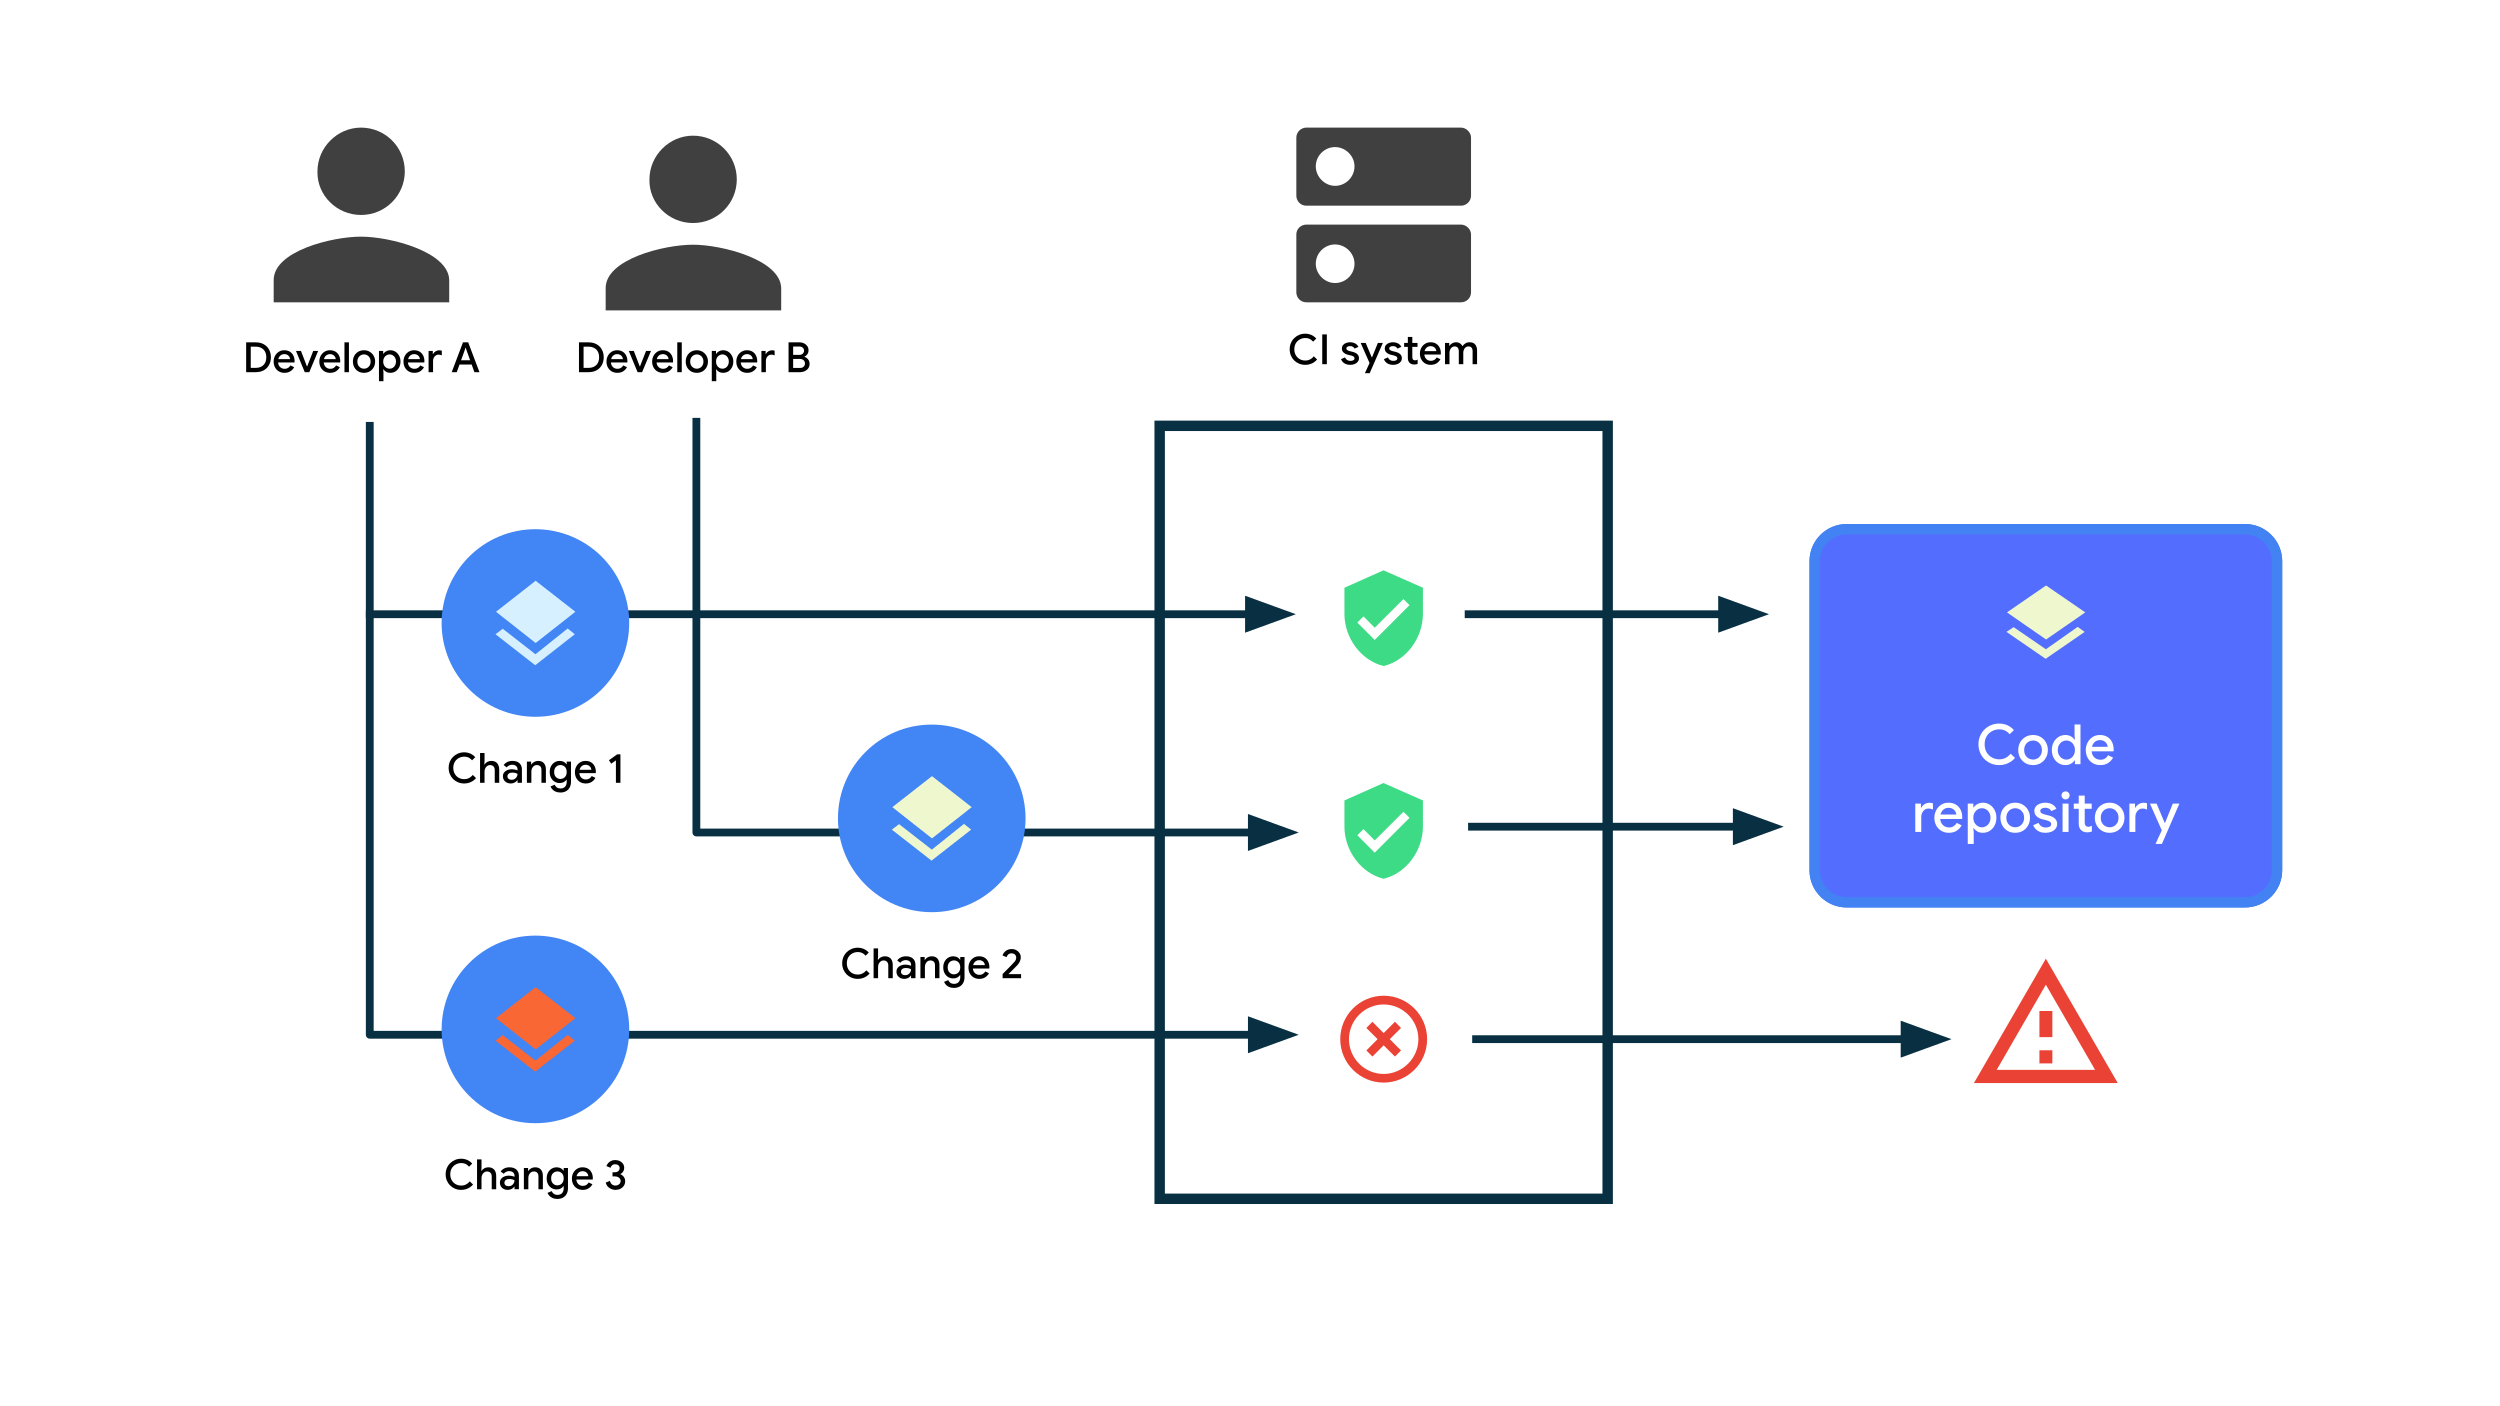 <svg xmlns:xlink="http://www.w3.org/1999/xlink" xmlns="http://www.w3.org/2000/svg" viewBox="0.0 0.0 960.0 540.0" fill="none" stroke="none" stroke-linecap="square" stroke-miterlimit="10"><clipPath id="g277a5fb5749_2_0.0"><path d="m0 0l960.0 0l0 540.0l-960.0 0l0 -540.0z" clip-rule="nonzero"></path></clipPath><g clip-path="url(#g277a5fb5749_2_0.0)"><path fill="#ffffff" d="m0 0l960.0 0l0 540.0l-960.0 0z" fill-rule="evenodd"></path><path fill="#000000" fill-opacity="0.0" d="m445.316 163.52l172.031 0l0 296.819l-172.031 0z" fill-rule="evenodd"></path><path stroke="#083042" stroke-width="4.0" stroke-miterlimit="400.0" stroke-linecap="butt" d="m445.316 163.52l172.031 0l0 296.819l-172.031 0z" fill-rule="evenodd"></path><path fill="#404040" d="m561.034 86.247l-59.402 0c-1.991 0 -3.842 1.568 -3.842 3.776l0 22.22c0 2.065 1.636 3.845 3.842 3.845l59.402 0c1.991 0 3.842 -1.565 3.842 -3.845l0 -22.22c0 -1.994 -1.852 -3.776 -3.842 -3.776zm-48.377 22.434c-3.982 0 -7.398 -3.417 -7.398 -7.405c0 -4.059 3.345 -7.407 7.398 -7.407c3.985 0 7.47 3.348 7.47 7.407c0 3.988 -3.271 7.405 -7.47 7.405zm48.377 -59.679l-59.402 0c-1.991 0 -3.842 1.636 -3.842 3.845l0 22.291c0 2.065 1.636 3.848 3.842 3.848l59.402 0c1.991 0 3.842 -1.64 3.842 -3.848l0 -22.291c0 -1.994 -1.852 -3.845 -3.842 -3.845zm-48.377 22.362c-3.982 0 -7.398 -3.491 -7.398 -7.479c0 -4.059 3.345 -7.405 7.398 -7.405c3.985 0 7.47 3.345 7.47 7.405c0 3.988 -3.271 7.479 -7.47 7.479z" fill-rule="evenodd"></path><path fill="#404040" d="m138.634 82.546c9.436 0 16.81 -7.613 16.81 -16.731c0 -9.439 -7.611 -16.812 -16.81 -16.812c-9.118 0 -16.732 7.612 -16.732 16.812c-0.237 9.119 7.377 16.731 16.732 16.731zm0 8.327c-11.18 0 -33.541 5.55 -33.541 16.654l0 8.563l67.402 0l0 -8.563c-0.238 -10.864 -22.68 -16.654 -33.86 -16.654z" fill-rule="evenodd"></path><path fill="#404040" d="m266.117 85.643c9.436 0 16.81 -7.613 16.81 -16.731c0 -9.439 -7.611 -16.812 -16.81 -16.812c-9.118 0 -16.732 7.612 -16.732 16.812c-0.237 9.119 7.377 16.731 16.732 16.731zm0 8.327c-11.18 0 -33.541 5.55 -33.541 16.654l0 8.563l67.402 0l0 -8.563c-0.238 -10.864 -22.68 -16.654 -33.86 -16.654z" fill-rule="evenodd"></path><path fill="#000000" fill-opacity="0.0" d="m141.989 163.52l0 0l0 233.827l356.724 0" fill-rule="evenodd"></path><path stroke="#083042" stroke-width="3.0" stroke-linejoin="round" stroke-linecap="butt" d="m141.989 163.52l0 0l0 233.827l338.724 0" fill-rule="evenodd"></path><path fill="#083042" stroke="#083042" stroke-width="3.0" stroke-linecap="butt" d="m480.714 402.302l13.614 -4.955l-13.614 -4.955z" fill-rule="evenodd"></path><path fill="#000000" fill-opacity="0.0" d="m267.406 161.971l0 0l0 157.701l231.307 0" fill-rule="evenodd"></path><path stroke="#083042" stroke-width="3.0" stroke-linejoin="round" stroke-linecap="butt" d="m267.406 161.971l0 0l0 157.701l213.307 0" fill-rule="evenodd"></path><path fill="#083042" stroke="#083042" stroke-width="3.0" stroke-linecap="butt" d="m480.713 324.627l13.614 -4.955l-13.614 -4.955z" fill-rule="evenodd"></path><path fill="#000000" fill-opacity="0.0" d="m141.988 235.858l355.622 0" fill-rule="evenodd"></path><path stroke="#083042" stroke-width="3.0" stroke-linejoin="round" stroke-linecap="butt" d="m141.988 235.858l337.622 0" fill-rule="evenodd"></path><path fill="#083042" stroke="#083042" stroke-width="3.0" stroke-linecap="butt" d="m479.61 240.813l13.614 -4.955l-13.614 -4.955z" fill-rule="evenodd"></path><path fill="#ea4335" d="m535.657 392.361l-4.341 4.346l-4.31 -4.346l-2.33 2.364l4.31 4.313l-4.31 4.345l2.33 2.332l4.31 -4.313l4.341 4.313l2.33 -2.332l-4.31 -4.345l4.31 -4.313l-2.33 -2.364zm-4.341 -10c-9.162 0 -16.662 7.475 -16.662 16.677c0 9.202 7.5 16.677 16.662 16.677c9.192 0 16.693 -7.476 16.693 -16.677c0 -9.202 -7.5 -16.677 -16.693 -16.677zm0 30.031c-7.374 0 -13.311 -6.07 -13.311 -13.354c0 -7.317 6.033 -13.323 13.311 -13.323c7.308 0 13.342 6.007 13.342 13.323c0 7.284 -6.033 13.354 -13.342 13.354z" fill-rule="evenodd"></path><path fill="#3ddb85" d="m531.251 219.003l-14.991 6.686l0 10.013c0 9.31 6.424 17.978 15.055 20.058c8.662 -2.079 15.086 -10.748 15.086 -20.058l0 -10.013l-15.151 -6.686zm-3.356 26.743l-6.681 -6.686l2.365 -2.367l4.316 4.349l11.027 -11.003l2.333 2.335l-13.36 13.372z" fill-rule="evenodd"></path><path fill="#3ddb85" d="m531.251 300.683l-14.991 6.686l0 10.013c0 9.31 6.424 17.978 15.055 20.058c8.662 -2.079 15.086 -10.748 15.086 -20.058l0 -10.013l-15.151 -6.686zm-3.356 26.743l-6.681 -6.686l2.365 -2.367l4.316 4.349l11.027 -11.003l2.333 2.335l-13.36 13.372z" fill-rule="evenodd"></path><path fill="#000000" fill-opacity="0.0" d="m563.952 235.858l115.339 0" fill-rule="evenodd"></path><path stroke="#083042" stroke-width="3.0" stroke-linejoin="round" stroke-linecap="butt" d="m563.952 235.858l97.339 0" fill-rule="evenodd"></path><path fill="#083042" stroke="#083042" stroke-width="3.0" stroke-linecap="butt" d="m661.29 240.813l13.614 -4.955l-13.614 -4.955z" fill-rule="evenodd"></path><path fill="#000000" fill-opacity="0.0" d="m566.818 399.039l182.551 0" fill-rule="evenodd"></path><path stroke="#083042" stroke-width="3.0" stroke-linejoin="round" stroke-linecap="butt" d="m566.818 399.039l164.551 0" fill-rule="evenodd"></path><path fill="#083042" stroke="#083042" stroke-width="3.0" stroke-linecap="butt" d="m731.369 403.995l13.614 -4.955l-13.614 -4.955z" fill-rule="evenodd"></path><path fill="#000000" fill-opacity="0.0" d="m565.245 317.449l119.685 0" fill-rule="evenodd"></path><path stroke="#083042" stroke-width="3.0" stroke-linejoin="round" stroke-linecap="butt" d="m565.245 317.449l101.685 0" fill-rule="evenodd"></path><path fill="#083042" stroke="#083042" stroke-width="3.0" stroke-linecap="butt" d="m666.93 322.404l13.614 -4.955l-13.614 -4.955z" fill-rule="evenodd"></path><path fill="#000000" fill-opacity="0.0" d="m152.432 285.247l106.331 0l0 19.024l-106.331 0z" fill-rule="evenodd"></path><path fill="#000000" d="m178.252 300.857q-1.266 0 -2.359 -0.453q-1.078 -0.453 -1.891 -1.25q-0.812 -0.812 -1.266 -1.906q-0.453 -1.109 -0.453 -2.375q0 -1.281 0.453 -2.359q0.453 -1.094 1.266 -1.891q0.812 -0.812 1.891 -1.266q1.094 -0.469 2.359 -0.469q0.891 0 1.656 0.234q0.781 0.219 1.422 0.641q0.641 0.406 1.156 1.0l-1.219 1.203q-0.391 -0.469 -0.844 -0.781q-0.438 -0.312 -0.984 -0.469q-0.531 -0.156 -1.172 -0.156q-1.156 0 -2.125 0.547q-0.953 0.531 -1.516 1.484q-0.562 0.953 -0.562 2.281q0 1.312 0.562 2.281q0.562 0.969 1.516 1.516q0.969 0.531 2.125 0.531q0.703 0 1.281 -0.188q0.594 -0.203 1.078 -0.562q0.5 -0.375 0.922 -0.875l1.266 1.219q-0.531 0.625 -1.234 1.094q-0.703 0.469 -1.547 0.719q-0.828 0.25 -1.781 0.25zm6.088 -0.25l0 -11.453l1.719 0l0 3.141l-0.094 1.266l0.094 0q0.344 -0.578 1.031 -0.969q0.703 -0.406 1.547 -0.406q1.031 0 1.703 0.422q0.688 0.422 1.016 1.156q0.344 0.719 0.344 1.688l0 5.156l-1.719 0l0 -4.922q0 -0.656 -0.25 -1.078q-0.25 -0.422 -0.656 -0.625q-0.391 -0.203 -0.891 -0.203q-0.625 0 -1.109 0.359q-0.469 0.344 -0.75 0.922q-0.266 0.562 -0.266 1.188l0 4.359l-1.719 0zm11.795 0.25q-0.875 0 -1.562 -0.344q-0.672 -0.359 -1.062 -0.969q-0.391 -0.625 -0.391 -1.422q0 -0.875 0.453 -1.484q0.453 -0.609 1.219 -0.922q0.766 -0.328 1.703 -0.328q0.516 0 0.953 0.078q0.438 0.062 0.766 0.172q0.328 0.094 0.516 0.203l0 -0.438q0 -0.797 -0.578 -1.266q-0.562 -0.484 -1.484 -0.484q-0.625 0 -1.188 0.281q-0.547 0.266 -0.891 0.75l-1.188 -0.906q0.359 -0.5 0.859 -0.844q0.5 -0.359 1.125 -0.547q0.641 -0.203 1.328 -0.203q1.781 0 2.734 0.875q0.969 0.875 0.969 2.438l0 5.109l-1.688 0l0 -1.016l-0.094 0q-0.203 0.328 -0.562 0.625q-0.359 0.281 -0.859 0.453q-0.484 0.188 -1.078 0.188zm0.312 -1.406q0.672 0 1.188 -0.312q0.516 -0.328 0.797 -0.844q0.297 -0.516 0.297 -1.125q-0.344 -0.203 -0.859 -0.344q-0.5 -0.141 -1.062 -0.141q-1.047 0 -1.5 0.422q-0.453 0.406 -0.453 1.031q0 0.578 0.438 0.953q0.438 0.359 1.156 0.359zm5.877 1.156l0 -8.156l1.625 0l0 1.109l0.094 0q0.359 -0.578 1.047 -0.969q0.703 -0.406 1.531 -0.406q1.5 0 2.25 0.891q0.75 0.891 0.75 2.375l0 5.156l-1.703 0l0 -4.922q0 -1.0 -0.5 -1.453q-0.5 -0.453 -1.297 -0.453q-0.625 0 -1.094 0.344q-0.453 0.344 -0.719 0.906q-0.266 0.547 -0.266 1.188l0 4.391l-1.719 0zm12.872 3.719q-1.078 0 -1.859 -0.344q-0.766 -0.344 -1.25 -0.891q-0.469 -0.531 -0.688 -1.094l1.609 -0.672q0.25 0.641 0.812 1.047q0.578 0.406 1.375 0.406q1.141 0 1.781 -0.672q0.641 -0.672 0.641 -1.906l0 -0.781l-0.094 0q-0.391 0.562 -1.062 0.922q-0.672 0.344 -1.547 0.344q-1.047 0 -1.922 -0.516q-0.875 -0.531 -1.391 -1.484q-0.516 -0.953 -0.516 -2.234q0 -1.297 0.516 -2.25q0.516 -0.953 1.391 -1.484q0.875 -0.531 1.922 -0.531q0.875 0 1.547 0.344q0.672 0.344 1.062 0.938l0.094 0l0 -1.016l1.641 0l0 7.719q0 1.328 -0.516 2.25q-0.516 0.938 -1.438 1.422q-0.906 0.484 -2.109 0.484zm0.016 -5.203q0.641 0 1.188 -0.312q0.562 -0.312 0.891 -0.906q0.328 -0.609 0.328 -1.453q0 -0.906 -0.328 -1.484q-0.328 -0.594 -0.891 -0.891q-0.547 -0.312 -1.188 -0.312q-0.641 0 -1.203 0.312q-0.547 0.297 -0.891 0.891q-0.328 0.594 -0.328 1.484q0 0.859 0.328 1.469q0.344 0.594 0.891 0.906q0.562 0.297 1.203 0.297zm9.711 1.734q-1.203 0 -2.156 -0.547q-0.938 -0.562 -1.469 -1.531q-0.531 -0.984 -0.531 -2.234q0 -1.172 0.5 -2.156q0.516 -1.0 1.438 -1.594q0.922 -0.609 2.125 -0.609q1.266 0 2.156 0.547q0.891 0.547 1.344 1.5q0.469 0.938 0.469 2.125q0 0.172 -0.016 0.312q0 0.141 -0.016 0.219l-7.031 0l0 -1.297l5.344 0q-0.016 -0.297 -0.156 -0.641q-0.141 -0.344 -0.422 -0.625q-0.266 -0.297 -0.688 -0.469q-0.406 -0.188 -0.969 -0.188q-0.703 0 -1.25 0.359q-0.547 0.359 -0.859 1.0q-0.297 0.641 -0.297 1.484q0 0.922 0.344 1.547q0.359 0.625 0.938 0.953q0.578 0.312 1.25 0.312q0.812 0 1.359 -0.375q0.562 -0.375 0.891 -0.938l1.422 0.688q-0.531 0.969 -1.453 1.562q-0.906 0.594 -2.266 0.594zm11.584 -0.25l0 -8.625l-1.797 1.281l-0.875 -1.328l3.172 -2.266l1.234 0l0 10.938l-1.734 0z" fill-rule="nonzero"></path><path fill="#4285f4" d="m169.583 239.231l0 0c0 -19.891 16.125 -36.016 36.016 -36.016l0 0c9.552 0 18.713 3.795 25.467 10.549c6.754 6.754 10.549 15.915 10.549 25.467l0 0c0 19.891 -16.125 36.016 -36.016 36.016l0 0c-19.891 0 -36.016 -16.125 -36.016 -36.016z" fill-rule="evenodd"></path><path fill="#d6f0ff" d="m205.616 251.234l12.361 -9.894l2.75 2.209l-15.213 11.902l-15.247 -11.902l2.784 -2.107l12.566 9.792zm0.068 -4.318l-12.429 -9.793l-2.784 -2.209l15.213 -11.902l15.247 11.902l-2.784 2.209l-12.463 9.793z" fill-rule="evenodd"></path><path fill="#000000" fill-opacity="0.0" d="m304.625 360.276l106.331 0l0 19.024l-106.331 0z" fill-rule="evenodd"></path><path fill="#000000" d="m329.373 375.886q-1.266 0 -2.359 -0.453q-1.078 -0.453 -1.891 -1.25q-0.812 -0.812 -1.266 -1.906q-0.453 -1.109 -0.453 -2.375q0 -1.281 0.453 -2.359q0.453 -1.094 1.266 -1.891q0.812 -0.812 1.891 -1.266q1.094 -0.469 2.359 -0.469q0.891 0 1.656 0.234q0.781 0.219 1.422 0.641q0.641 0.406 1.156 1.0l-1.219 1.203q-0.391 -0.469 -0.844 -0.781q-0.438 -0.312 -0.984 -0.469q-0.531 -0.156 -1.172 -0.156q-1.156 0 -2.125 0.547q-0.953 0.531 -1.516 1.484q-0.562 0.953 -0.562 2.281q0 1.312 0.562 2.281q0.562 0.969 1.516 1.516q0.969 0.531 2.125 0.531q0.703 0 1.281 -0.188q0.594 -0.203 1.078 -0.562q0.5 -0.375 0.922 -0.875l1.266 1.219q-0.531 0.625 -1.234 1.094q-0.703 0.469 -1.547 0.719q-0.828 0.25 -1.781 0.25zm6.088 -0.25l0 -11.453l1.719 0l0 3.141l-0.094 1.266l0.094 0q0.344 -0.578 1.031 -0.969q0.703 -0.406 1.547 -0.406q1.031 0 1.703 0.422q0.688 0.422 1.016 1.156q0.344 0.719 0.344 1.688l0 5.156l-1.719 0l0 -4.922q0 -0.656 -0.25 -1.078q-0.25 -0.422 -0.656 -0.625q-0.391 -0.203 -0.891 -0.203q-0.625 0 -1.109 0.359q-0.469 0.344 -0.75 0.922q-0.266 0.562 -0.266 1.188l0 4.359l-1.719 0zm11.795 0.25q-0.875 0 -1.562 -0.344q-0.672 -0.359 -1.062 -0.969q-0.391 -0.625 -0.391 -1.422q0 -0.875 0.453 -1.484q0.453 -0.609 1.219 -0.922q0.766 -0.328 1.703 -0.328q0.516 0 0.953 0.078q0.438 0.062 0.766 0.172q0.328 0.094 0.516 0.203l0 -0.438q0 -0.797 -0.578 -1.266q-0.562 -0.484 -1.484 -0.484q-0.625 0 -1.188 0.281q-0.547 0.266 -0.891 0.75l-1.188 -0.906q0.359 -0.5 0.859 -0.844q0.5 -0.359 1.125 -0.547q0.641 -0.203 1.328 -0.203q1.781 0 2.734 0.875q0.969 0.875 0.969 2.438l0 5.109l-1.688 0l0 -1.016l-0.094 0q-0.203 0.328 -0.562 0.625q-0.359 0.281 -0.859 0.453q-0.484 0.188 -1.078 0.188zm0.312 -1.406q0.672 0 1.188 -0.312q0.516 -0.328 0.797 -0.844q0.297 -0.516 0.297 -1.125q-0.344 -0.203 -0.859 -0.344q-0.5 -0.141 -1.062 -0.141q-1.047 0 -1.5 0.422q-0.453 0.406 -0.453 1.031q0 0.578 0.438 0.953q0.438 0.359 1.156 0.359zm5.877 1.156l0 -8.156l1.625 0l0 1.109l0.094 0q0.359 -0.578 1.047 -0.969q0.703 -0.406 1.531 -0.406q1.5 0 2.25 0.891q0.75 0.891 0.75 2.375l0 5.156l-1.703 0l0 -4.922q0 -1.0 -0.5 -1.453q-0.5 -0.453 -1.297 -0.453q-0.625 0 -1.094 0.344q-0.453 0.344 -0.719 0.906q-0.266 0.547 -0.266 1.188l0 4.391l-1.719 0zm12.872 3.719q-1.078 0 -1.859 -0.344q-0.766 -0.344 -1.25 -0.891q-0.469 -0.531 -0.688 -1.094l1.609 -0.672q0.25 0.641 0.812 1.047q0.578 0.406 1.375 0.406q1.141 0 1.781 -0.672q0.641 -0.672 0.641 -1.906l0 -0.781l-0.094 0q-0.391 0.562 -1.062 0.922q-0.672 0.344 -1.547 0.344q-1.047 0 -1.922 -0.516q-0.875 -0.531 -1.391 -1.484q-0.516 -0.953 -0.516 -2.234q0 -1.297 0.516 -2.25q0.516 -0.953 1.391 -1.484q0.875 -0.531 1.922 -0.531q0.875 0 1.547 0.344q0.672 0.344 1.062 0.938l0.094 0l0 -1.016l1.641 0l0 7.719q0 1.328 -0.516 2.25q-0.516 0.938 -1.438 1.422q-0.906 0.484 -2.109 0.484zm0.016 -5.203q0.641 0 1.188 -0.312q0.562 -0.312 0.891 -0.906q0.328 -0.609 0.328 -1.453q0 -0.906 -0.328 -1.484q-0.328 -0.594 -0.891 -0.891q-0.547 -0.312 -1.188 -0.312q-0.641 0 -1.203 0.312q-0.547 0.297 -0.891 0.891q-0.328 0.594 -0.328 1.484q0 0.859 0.328 1.469q0.344 0.594 0.891 0.906q0.562 0.297 1.203 0.297zm9.711 1.734q-1.203 0 -2.156 -0.547q-0.938 -0.562 -1.469 -1.531q-0.531 -0.984 -0.531 -2.234q0 -1.172 0.5 -2.156q0.516 -1.0 1.438 -1.594q0.922 -0.609 2.125 -0.609q1.266 0 2.156 0.547q0.891 0.547 1.344 1.5q0.469 0.938 0.469 2.125q0 0.172 -0.016 0.312q0 0.141 -0.016 0.219l-7.031 0l0 -1.297l5.344 0q-0.016 -0.297 -0.156 -0.641q-0.141 -0.344 -0.422 -0.625q-0.266 -0.297 -0.688 -0.469q-0.406 -0.188 -0.969 -0.188q-0.703 0 -1.25 0.359q-0.547 0.359 -0.859 1.0q-0.297 0.641 -0.297 1.484q0 0.922 0.344 1.547q0.359 0.625 0.938 0.953q0.578 0.312 1.25 0.312q0.812 0 1.359 -0.375q0.562 -0.375 0.891 -0.938l1.422 0.688q-0.531 0.969 -1.453 1.562q-0.906 0.594 -2.266 0.594zm8.959 -0.25l0 -1.625q0.047 -0.031 0.391 -0.375q0.344 -0.359 0.844 -0.859q0.516 -0.516 1.062 -1.062q0.547 -0.562 1.0 -1.031q0.469 -0.484 0.703 -0.75q0.453 -0.453 0.719 -0.797q0.266 -0.359 0.375 -0.703q0.125 -0.344 0.125 -0.781q0 -0.406 -0.219 -0.766q-0.203 -0.375 -0.609 -0.594q-0.406 -0.219 -0.984 -0.219q-0.562 0 -0.953 0.234q-0.391 0.219 -0.609 0.562q-0.219 0.328 -0.328 0.672l-1.547 -0.641q0.109 -0.391 0.375 -0.812q0.266 -0.422 0.688 -0.797q0.438 -0.375 1.031 -0.609q0.609 -0.25 1.375 -0.25q1.078 0 1.859 0.453q0.797 0.438 1.234 1.156q0.438 0.703 0.438 1.562q0 0.688 -0.25 1.328q-0.25 0.641 -0.656 1.188q-0.391 0.531 -0.844 0.953q-0.219 0.203 -0.547 0.547q-0.328 0.328 -0.688 0.703q-0.359 0.359 -0.703 0.719q-0.344 0.344 -0.609 0.609q-0.266 0.25 -0.391 0.375l0.016 0.047l4.797 0l0 1.562l-7.094 0z" fill-rule="nonzero"></path><path fill="#4285f4" d="m321.776 314.26l0 0c0 -19.891 16.125 -36.016 36.016 -36.016l0 0c9.552 0 18.713 3.794 25.467 10.549c6.754 6.754 10.549 15.915 10.549 25.467l0 0c0 19.891 -16.125 36.016 -36.016 36.016l0 0c-19.891 0 -36.016 -16.125 -36.016 -36.016z" fill-rule="evenodd"></path><path fill="#eff7cf" d="m357.809 326.263l12.361 -9.894l2.75 2.209l-15.213 11.902l-15.247 -11.902l2.784 -2.107l12.566 9.792zm0.068 -4.318l-12.429 -9.793l-2.784 -2.209l15.213 -11.902l15.247 11.902l-2.784 2.209l-12.463 9.793z" fill-rule="evenodd"></path><path fill="#000000" fill-opacity="0.0" d="m152.433 441.307l106.331 0l0 19.024l-106.331 0z" fill-rule="evenodd"></path><path fill="#000000" d="m177.094 456.917q-1.266 0 -2.359 -0.453q-1.078 -0.453 -1.891 -1.25q-0.812 -0.812 -1.266 -1.906q-0.453 -1.109 -0.453 -2.375q0 -1.281 0.453 -2.359q0.453 -1.094 1.266 -1.891q0.812 -0.812 1.891 -1.266q1.094 -0.469 2.359 -0.469q0.891 0 1.656 0.234q0.781 0.219 1.422 0.641q0.641 0.406 1.156 1.0l-1.219 1.203q-0.391 -0.469 -0.844 -0.781q-0.438 -0.312 -0.984 -0.469q-0.531 -0.156 -1.172 -0.156q-1.156 0 -2.125 0.547q-0.953 0.531 -1.516 1.484q-0.562 0.953 -0.562 2.281q0 1.312 0.562 2.281q0.562 0.969 1.516 1.516q0.969 0.531 2.125 0.531q0.703 0 1.281 -0.188q0.594 -0.203 1.078 -0.562q0.5 -0.375 0.922 -0.875l1.266 1.219q-0.531 0.625 -1.234 1.094q-0.703 0.469 -1.547 0.719q-0.828 0.25 -1.781 0.25zm6.088 -0.25l0 -11.453l1.719 0l0 3.141l-0.094 1.266l0.094 0q0.344 -0.578 1.031 -0.969q0.703 -0.406 1.547 -0.406q1.031 0 1.703 0.422q0.688 0.422 1.016 1.156q0.344 0.719 0.344 1.688l0 5.156l-1.719 0l0 -4.922q0 -0.656 -0.25 -1.078q-0.25 -0.422 -0.656 -0.625q-0.391 -0.203 -0.891 -0.203q-0.625 0 -1.109 0.359q-0.469 0.344 -0.75 0.922q-0.266 0.562 -0.266 1.188l0 4.359l-1.719 0zm11.795 0.25q-0.875 0 -1.562 -0.344q-0.672 -0.359 -1.062 -0.969q-0.391 -0.625 -0.391 -1.422q0 -0.875 0.453 -1.484q0.453 -0.609 1.219 -0.922q0.766 -0.328 1.703 -0.328q0.516 0 0.953 0.078q0.438 0.062 0.766 0.172q0.328 0.094 0.516 0.203l0 -0.438q0 -0.797 -0.578 -1.266q-0.562 -0.484 -1.484 -0.484q-0.625 0 -1.188 0.281q-0.547 0.266 -0.891 0.75l-1.188 -0.906q0.359 -0.5 0.859 -0.844q0.5 -0.359 1.125 -0.547q0.641 -0.203 1.328 -0.203q1.781 0 2.734 0.875q0.969 0.875 0.969 2.438l0 5.109l-1.688 0l0 -1.016l-0.094 0q-0.203 0.328 -0.562 0.625q-0.359 0.281 -0.859 0.453q-0.484 0.188 -1.078 0.188zm0.312 -1.406q0.672 0 1.188 -0.312q0.516 -0.328 0.797 -0.844q0.297 -0.516 0.297 -1.125q-0.344 -0.203 -0.859 -0.344q-0.5 -0.141 -1.062 -0.141q-1.047 0 -1.5 0.422q-0.453 0.406 -0.453 1.031q0 0.578 0.438 0.953q0.438 0.359 1.156 0.359zm5.877 1.156l0 -8.156l1.625 0l0 1.109l0.094 0q0.359 -0.578 1.047 -0.969q0.703 -0.406 1.531 -0.406q1.5 0 2.25 0.891q0.75 0.891 0.75 2.375l0 5.156l-1.703 0l0 -4.922q0 -1.0 -0.5 -1.453q-0.5 -0.453 -1.297 -0.453q-0.625 0 -1.094 0.344q-0.453 0.344 -0.719 0.906q-0.266 0.547 -0.266 1.188l0 4.391l-1.719 0zm12.872 3.719q-1.078 0 -1.859 -0.344q-0.766 -0.344 -1.25 -0.891q-0.469 -0.531 -0.688 -1.094l1.609 -0.672q0.25 0.641 0.812 1.047q0.578 0.406 1.375 0.406q1.141 0 1.781 -0.672q0.641 -0.672 0.641 -1.906l0 -0.781l-0.094 0q-0.391 0.562 -1.062 0.922q-0.672 0.344 -1.547 0.344q-1.047 0 -1.922 -0.516q-0.875 -0.531 -1.391 -1.484q-0.516 -0.953 -0.516 -2.234q0 -1.297 0.516 -2.25q0.516 -0.953 1.391 -1.484q0.875 -0.531 1.922 -0.531q0.875 0 1.547 0.344q0.672 0.344 1.062 0.938l0.094 0l0 -1.016l1.641 0l0 7.719q0 1.328 -0.516 2.25q-0.516 0.938 -1.438 1.422q-0.906 0.484 -2.109 0.484zm0.016 -5.203q0.641 0 1.188 -0.312q0.562 -0.312 0.891 -0.906q0.328 -0.609 0.328 -1.453q0 -0.906 -0.328 -1.484q-0.328 -0.594 -0.891 -0.891q-0.547 -0.312 -1.188 -0.312q-0.641 0 -1.203 0.312q-0.547 0.297 -0.891 0.891q-0.328 0.594 -0.328 1.484q0 0.859 0.328 1.469q0.344 0.594 0.891 0.906q0.562 0.297 1.203 0.297zm9.711 1.734q-1.203 0 -2.156 -0.547q-0.938 -0.562 -1.469 -1.531q-0.531 -0.984 -0.531 -2.234q0 -1.172 0.5 -2.156q0.516 -1.0 1.438 -1.594q0.922 -0.609 2.125 -0.609q1.266 0 2.156 0.547q0.891 0.547 1.344 1.5q0.469 0.938 0.469 2.125q0 0.172 -0.016 0.312q0 0.141 -0.016 0.219l-7.031 0l0 -1.297l5.344 0q-0.016 -0.297 -0.156 -0.641q-0.141 -0.344 -0.422 -0.625q-0.266 -0.297 -0.688 -0.469q-0.406 -0.188 -0.969 -0.188q-0.703 0 -1.25 0.359q-0.547 0.359 -0.859 1.0q-0.297 0.641 -0.297 1.484q0 0.922 0.344 1.547q0.359 0.625 0.938 0.953q0.578 0.312 1.25 0.312q0.812 0 1.359 -0.375q0.562 -0.375 0.891 -0.938l1.422 0.688q-0.531 0.969 -1.453 1.562q-0.906 0.594 -2.266 0.594zm12.569 0q-0.781 0 -1.531 -0.297q-0.75 -0.297 -1.344 -0.906q-0.594 -0.609 -0.875 -1.594l1.609 -0.656q0.234 0.859 0.781 1.328q0.562 0.469 1.359 0.469q0.516 0 0.969 -0.219q0.469 -0.234 0.75 -0.625q0.281 -0.406 0.281 -0.922q0 -0.516 -0.297 -0.906q-0.281 -0.406 -0.781 -0.625q-0.484 -0.219 -1.109 -0.219l-0.938 0l0 -1.594l0.859 0q0.516 0 0.938 -0.172q0.422 -0.188 0.672 -0.547q0.266 -0.375 0.266 -0.891q0 -0.656 -0.484 -1.062q-0.484 -0.406 -1.234 -0.406q-0.531 0 -0.891 0.203q-0.359 0.203 -0.578 0.516q-0.219 0.312 -0.328 0.641l-1.578 -0.656q0.188 -0.516 0.609 -1.047q0.422 -0.531 1.109 -0.891q0.688 -0.375 1.656 -0.375q1.031 0 1.797 0.391q0.781 0.375 1.219 1.047q0.453 0.672 0.453 1.531q0 0.625 -0.219 1.094q-0.203 0.469 -0.531 0.797q-0.328 0.312 -0.703 0.5l0 0.078q0.516 0.219 0.922 0.594q0.406 0.375 0.656 0.891q0.25 0.516 0.25 1.188q0 0.969 -0.484 1.734q-0.484 0.75 -1.344 1.188q-0.844 0.422 -1.906 0.422z" fill-rule="nonzero"></path><path fill="#4285f4" d="m169.585 395.292l0 0c0 -19.891 16.125 -36.016 36.016 -36.016l0 0c9.552 0 18.713 3.794 25.467 10.549c6.754 6.754 10.549 15.915 10.549 25.467l0 0c0 19.891 -16.125 36.016 -36.016 36.016l0 0c-19.891 0 -36.016 -16.125 -36.016 -36.016z" fill-rule="evenodd"></path><path fill="#f86734" d="m205.618 407.294l12.361 -9.894l2.75 2.209l-15.213 11.902l-15.247 -11.902l2.784 -2.107l12.566 9.792zm0.068 -4.318l-12.429 -9.793l-2.784 -2.209l15.213 -11.902l15.247 11.902l-2.784 2.209l-12.463 9.793z" fill-rule="evenodd"></path><path fill="#000000" fill-opacity="0.0" d="m85.628 127.556l106.331 0l0 19.024l-106.331 0z" fill-rule="evenodd"></path><path fill="#000000" d="m94.523 142.916l0 -11.453l3.656 0q1.812 0 3.109 0.734q1.312 0.719 2.016 2.016q0.719 1.297 0.719 2.969q0 1.688 -0.719 2.984q-0.703 1.297 -2.016 2.031q-1.297 0.719 -3.109 0.719l-3.656 0zm1.766 -1.656l1.844 0q1.297 0 2.219 -0.484q0.938 -0.5 1.422 -1.406q0.484 -0.922 0.484 -2.188q0 -1.25 -0.484 -2.156q-0.484 -0.922 -1.422 -1.406q-0.922 -0.5 -2.219 -0.5l-1.844 0l0 8.141zm12.952 1.906q-1.203 0 -2.156 -0.547q-0.938 -0.562 -1.469 -1.531q-0.531 -0.984 -0.531 -2.234q0 -1.172 0.5 -2.156q0.516 -1.0 1.438 -1.594q0.922 -0.609 2.125 -0.609q1.266 0 2.156 0.547q0.891 0.547 1.344 1.5q0.469 0.938 0.469 2.125q0 0.172 -0.016 0.312q0 0.141 -0.016 0.219l-7.031 0l0 -1.297l5.344 0q-0.016 -0.297 -0.156 -0.641q-0.141 -0.344 -0.422 -0.625q-0.266 -0.297 -0.688 -0.469q-0.406 -0.188 -0.969 -0.188q-0.703 0 -1.25 0.359q-0.547 0.359 -0.859 1.0q-0.297 0.641 -0.297 1.484q0 0.922 0.344 1.547q0.359 0.625 0.938 0.953q0.578 0.312 1.25 0.312q0.812 0 1.359 -0.375q0.562 -0.375 0.891 -0.938l1.422 0.688q-0.531 0.969 -1.453 1.562q-0.906 0.594 -2.266 0.594zm7.79 -0.25l-3.375 -8.156l1.922 0l2.281 5.938l0.094 0l2.328 -5.938l1.891 0l-3.406 8.156l-1.734 0zm9.746 0.25q-1.203 0 -2.156 -0.547q-0.938 -0.562 -1.469 -1.531q-0.531 -0.984 -0.531 -2.234q0 -1.172 0.5 -2.156q0.516 -1.0 1.438 -1.594q0.922 -0.609 2.125 -0.609q1.266 0 2.156 0.547q0.891 0.547 1.344 1.5q0.469 0.938 0.469 2.125q0 0.172 -0.016 0.312q0 0.141 -0.016 0.219l-7.031 0l0 -1.297l5.344 0q-0.016 -0.297 -0.156 -0.641q-0.141 -0.344 -0.422 -0.625q-0.266 -0.297 -0.688 -0.469q-0.406 -0.188 -0.969 -0.188q-0.703 0 -1.25 0.359q-0.547 0.359 -0.859 1.0q-0.297 0.641 -0.297 1.484q0 0.922 0.344 1.547q0.359 0.625 0.938 0.953q0.578 0.312 1.25 0.312q0.812 0 1.359 -0.375q0.562 -0.375 0.891 -0.938l1.422 0.688q-0.531 0.969 -1.453 1.562q-0.906 0.594 -2.266 0.594zm5.497 -0.25l0 -11.453l1.719 0l0 11.453l-1.719 0zm7.508 0.25q-1.266 0 -2.234 -0.562q-0.953 -0.578 -1.5 -1.562q-0.531 -0.984 -0.531 -2.203q0 -1.219 0.531 -2.203q0.547 -0.984 1.5 -1.562q0.969 -0.578 2.234 -0.578q1.25 0 2.203 0.594q0.969 0.578 1.516 1.562q0.547 0.969 0.547 2.188q0 1.219 -0.547 2.203q-0.547 0.984 -1.516 1.562q-0.953 0.562 -2.203 0.562zm0 -1.578q0.672 0 1.25 -0.328q0.578 -0.328 0.938 -0.938q0.359 -0.625 0.359 -1.484q0 -0.859 -0.359 -1.469q-0.359 -0.625 -0.938 -0.953q-0.578 -0.328 -1.25 -0.328q-0.672 0 -1.25 0.328q-0.578 0.328 -0.953 0.953q-0.359 0.609 -0.359 1.469q0 0.859 0.359 1.484q0.375 0.609 0.953 0.938q0.594 0.328 1.25 0.328zm5.741 4.781l0 -11.609l1.625 0l0 1.094l0.094 0q0.219 -0.344 0.594 -0.656q0.391 -0.312 0.891 -0.5q0.516 -0.203 1.141 -0.203q1.125 0 2.0 0.562q0.875 0.562 1.391 1.547q0.531 0.969 0.531 2.234q0 1.266 -0.531 2.25q-0.516 0.969 -1.391 1.531q-0.875 0.547 -2.0 0.547q-0.922 0 -1.609 -0.406q-0.688 -0.422 -1.016 -0.938l-0.094 0l0.094 1.141l0 3.406l-1.719 0zm4.094 -4.781q0.641 0 1.203 -0.328q0.562 -0.344 0.906 -0.969q0.344 -0.625 0.344 -1.453q0 -0.844 -0.344 -1.453q-0.344 -0.625 -0.906 -0.953q-0.562 -0.344 -1.203 -0.344q-0.641 0 -1.203 0.344q-0.562 0.328 -0.922 0.953q-0.344 0.609 -0.344 1.453q0 0.844 0.344 1.469q0.359 0.609 0.922 0.953q0.562 0.328 1.203 0.328zm9.48 1.578q-1.203 0 -2.156 -0.547q-0.938 -0.562 -1.469 -1.531q-0.531 -0.984 -0.531 -2.234q0 -1.172 0.5 -2.156q0.516 -1.0 1.438 -1.594q0.922 -0.609 2.125 -0.609q1.266 0 2.156 0.547q0.891 0.547 1.344 1.5q0.469 0.938 0.469 2.125q0 0.172 -0.016 0.312q0 0.141 -0.016 0.219l-7.031 0l0 -1.297l5.344 0q-0.016 -0.297 -0.156 -0.641q-0.141 -0.344 -0.422 -0.625q-0.266 -0.297 -0.688 -0.469q-0.406 -0.188 -0.969 -0.188q-0.703 0 -1.25 0.359q-0.547 0.359 -0.859 1.0q-0.297 0.641 -0.297 1.484q0 0.922 0.344 1.547q0.359 0.625 0.938 0.953q0.578 0.312 1.25 0.312q0.812 0 1.359 -0.375q0.562 -0.375 0.891 -0.938l1.422 0.688q-0.531 0.969 -1.453 1.562q-0.906 0.594 -2.266 0.594zm5.481 -0.25l0 -8.156l1.625 0l0 1.203l0.094 0q0.188 -0.422 0.547 -0.734q0.359 -0.328 0.828 -0.516q0.484 -0.203 1.0 -0.203q0.328 0 0.562 0.047q0.234 0.047 0.422 0.125l0 1.781q-0.297 -0.125 -0.609 -0.203q-0.312 -0.078 -0.656 -0.078q-0.609 0 -1.078 0.328q-0.469 0.328 -0.75 0.875q-0.266 0.547 -0.266 1.219l0 4.312l-1.719 0zm8.883 0l4.328 -11.453l2.0 0l4.328 11.453l-1.938 0l-2.906 -8.078l-0.438 -1.312l-0.094 0l-0.422 1.312l-2.922 8.078l-1.938 0zm5.188 -2.938l0 -1.641l2.656 0l0.578 1.641l-3.234 0zm-3.125 0l0.578 -1.641l2.547 0l0 1.641l-3.125 0z" fill-rule="nonzero"></path><path fill="#000000" fill-opacity="0.0" d="m213.111 127.556l106.331 0l0 19.024l-106.331 0z" fill-rule="evenodd"></path><path fill="#000000" d="m222.326 142.916l0 -11.453l3.656 0q1.812 0 3.109 0.734q1.312 0.719 2.016 2.016q0.719 1.297 0.719 2.969q0 1.688 -0.719 2.984q-0.703 1.297 -2.016 2.031q-1.297 0.719 -3.109 0.719l-3.656 0zm1.766 -1.656l1.844 0q1.297 0 2.219 -0.484q0.938 -0.5 1.422 -1.406q0.484 -0.922 0.484 -2.188q0 -1.25 -0.484 -2.156q-0.484 -0.922 -1.422 -1.406q-0.922 -0.5 -2.219 -0.5l-1.844 0l0 8.141zm12.952 1.906q-1.203 0 -2.156 -0.547q-0.938 -0.562 -1.469 -1.531q-0.531 -0.984 -0.531 -2.234q0 -1.172 0.5 -2.156q0.516 -1.0 1.438 -1.594q0.922 -0.609 2.125 -0.609q1.266 0 2.156 0.547q0.891 0.547 1.344 1.5q0.469 0.938 0.469 2.125q0 0.172 -0.016 0.312q0 0.141 -0.016 0.219l-7.031 0l0 -1.297l5.344 0q-0.016 -0.297 -0.156 -0.641q-0.141 -0.344 -0.422 -0.625q-0.266 -0.297 -0.688 -0.469q-0.406 -0.188 -0.969 -0.188q-0.703 0 -1.25 0.359q-0.547 0.359 -0.859 1.0q-0.297 0.641 -0.297 1.484q0 0.922 0.344 1.547q0.359 0.625 0.938 0.953q0.578 0.312 1.25 0.312q0.812 0 1.359 -0.375q0.562 -0.375 0.891 -0.938l1.422 0.688q-0.531 0.969 -1.453 1.562q-0.906 0.594 -2.266 0.594zm7.79 -0.25l-3.375 -8.156l1.922 0l2.281 5.938l0.094 0l2.328 -5.938l1.891 0l-3.406 8.156l-1.734 0zm9.746 0.25q-1.203 0 -2.156 -0.547q-0.938 -0.562 -1.469 -1.531q-0.531 -0.984 -0.531 -2.234q0 -1.172 0.5 -2.156q0.516 -1.0 1.438 -1.594q0.922 -0.609 2.125 -0.609q1.266 0 2.156 0.547q0.891 0.547 1.344 1.5q0.469 0.938 0.469 2.125q0 0.172 -0.016 0.312q0 0.141 -0.016 0.219l-7.031 0l0 -1.297l5.344 0q-0.016 -0.297 -0.156 -0.641q-0.141 -0.344 -0.422 -0.625q-0.266 -0.297 -0.688 -0.469q-0.406 -0.188 -0.969 -0.188q-0.703 0 -1.25 0.359q-0.547 0.359 -0.859 1.0q-0.297 0.641 -0.297 1.484q0 0.922 0.344 1.547q0.359 0.625 0.938 0.953q0.578 0.312 1.25 0.312q0.812 0 1.359 -0.375q0.562 -0.375 0.891 -0.938l1.422 0.688q-0.531 0.969 -1.453 1.562q-0.906 0.594 -2.266 0.594zm5.497 -0.25l0 -11.453l1.719 0l0 11.453l-1.719 0zm7.508 0.25q-1.266 0 -2.234 -0.562q-0.953 -0.578 -1.5 -1.562q-0.531 -0.984 -0.531 -2.203q0 -1.219 0.531 -2.203q0.547 -0.984 1.5 -1.562q0.969 -0.578 2.234 -0.578q1.25 0 2.203 0.594q0.969 0.578 1.516 1.562q0.547 0.969 0.547 2.188q0 1.219 -0.547 2.203q-0.547 0.984 -1.516 1.562q-0.953 0.562 -2.203 0.562zm0 -1.578q0.672 0 1.25 -0.328q0.578 -0.328 0.938 -0.938q0.359 -0.625 0.359 -1.484q0 -0.859 -0.359 -1.469q-0.359 -0.625 -0.938 -0.953q-0.578 -0.328 -1.25 -0.328q-0.672 0 -1.25 0.328q-0.578 0.328 -0.953 0.953q-0.359 0.609 -0.359 1.469q0 0.859 0.359 1.484q0.375 0.609 0.953 0.938q0.594 0.328 1.25 0.328zm5.741 4.781l0 -11.609l1.625 0l0 1.094l0.094 0q0.219 -0.344 0.594 -0.656q0.391 -0.312 0.891 -0.5q0.516 -0.203 1.141 -0.203q1.125 0 2.0 0.562q0.875 0.562 1.391 1.547q0.531 0.969 0.531 2.234q0 1.266 -0.531 2.25q-0.516 0.969 -1.391 1.531q-0.875 0.547 -2.0 0.547q-0.922 0 -1.609 -0.406q-0.688 -0.422 -1.016 -0.938l-0.094 0l0.094 1.141l0 3.406l-1.719 0zm4.094 -4.781q0.641 0 1.203 -0.328q0.562 -0.344 0.906 -0.969q0.344 -0.625 0.344 -1.453q0 -0.844 -0.344 -1.453q-0.344 -0.625 -0.906 -0.953q-0.562 -0.344 -1.203 -0.344q-0.641 0 -1.203 0.344q-0.562 0.328 -0.922 0.953q-0.344 0.609 -0.344 1.453q0 0.844 0.344 1.469q0.359 0.609 0.922 0.953q0.562 0.328 1.203 0.328zm9.48 1.578q-1.203 0 -2.156 -0.547q-0.938 -0.562 -1.469 -1.531q-0.531 -0.984 -0.531 -2.234q0 -1.172 0.5 -2.156q0.516 -1.0 1.438 -1.594q0.922 -0.609 2.125 -0.609q1.266 0 2.156 0.547q0.891 0.547 1.344 1.5q0.469 0.938 0.469 2.125q0 0.172 -0.016 0.312q0 0.141 -0.016 0.219l-7.031 0l0 -1.297l5.344 0q-0.016 -0.297 -0.156 -0.641q-0.141 -0.344 -0.422 -0.625q-0.266 -0.297 -0.688 -0.469q-0.406 -0.188 -0.969 -0.188q-0.703 0 -1.25 0.359q-0.547 0.359 -0.859 1.0q-0.297 0.641 -0.297 1.484q0 0.922 0.344 1.547q0.359 0.625 0.938 0.953q0.578 0.312 1.25 0.312q0.812 0 1.359 -0.375q0.562 -0.375 0.891 -0.938l1.422 0.688q-0.531 0.969 -1.453 1.562q-0.906 0.594 -2.266 0.594zm5.481 -0.25l0 -8.156l1.625 0l0 1.203l0.094 0q0.188 -0.422 0.547 -0.734q0.359 -0.328 0.828 -0.516q0.484 -0.203 1.0 -0.203q0.328 0 0.562 0.047q0.234 0.047 0.422 0.125l0 1.781q-0.297 -0.125 -0.609 -0.203q-0.312 -0.078 -0.656 -0.078q-0.609 0 -1.078 0.328q-0.469 0.328 -0.75 0.875q-0.266 0.547 -0.266 1.219l0 4.312l-1.719 0zm10.425 0l0 -11.453l4.281 0q0.953 0 1.719 0.406q0.766 0.391 1.219 1.078q0.453 0.688 0.453 1.547q0 0.891 -0.438 1.516q-0.422 0.625 -1.109 0.938l0 0.078q0.859 0.297 1.406 1.0q0.547 0.703 0.547 1.672q0 0.969 -0.484 1.688q-0.484 0.719 -1.312 1.125q-0.828 0.406 -1.797 0.406l-4.484 0zm0.953 -5.078l0 -1.562l3.25 0q0.562 0 0.953 -0.234q0.391 -0.234 0.594 -0.609q0.219 -0.375 0.219 -0.766q0 -0.406 -0.203 -0.766q-0.203 -0.359 -0.594 -0.594q-0.375 -0.234 -0.906 -0.234l-2.5 0l0 8.219l2.719 0q0.578 0 0.984 -0.234q0.422 -0.25 0.625 -0.641q0.219 -0.406 0.219 -0.844q0 -0.469 -0.219 -0.859q-0.219 -0.391 -0.656 -0.625q-0.422 -0.25 -1.016 -0.25l-3.469 0z" fill-rule="nonzero"></path><path fill="#000000" fill-opacity="0.0" d="m478.167 124.491l106.331 0l0 19.024l-106.331 0z" fill-rule="evenodd"></path><path fill="#000000" d="m501.211 140.101q-1.266 0 -2.359 -0.453q-1.078 -0.453 -1.891 -1.25q-0.812 -0.812 -1.266 -1.906q-0.453 -1.109 -0.453 -2.375q0 -1.281 0.453 -2.359q0.453 -1.094 1.266 -1.891q0.812 -0.812 1.891 -1.266q1.094 -0.469 2.359 -0.469q0.891 0 1.656 0.234q0.781 0.219 1.422 0.641q0.641 0.406 1.156 1.0l-1.219 1.203q-0.391 -0.469 -0.844 -0.781q-0.438 -0.312 -0.984 -0.469q-0.531 -0.156 -1.172 -0.156q-1.156 0 -2.125 0.547q-0.953 0.531 -1.516 1.484q-0.562 0.953 -0.562 2.281q0 1.312 0.562 2.281q0.562 0.969 1.516 1.516q0.969 0.531 2.125 0.531q0.703 0 1.281 -0.188q0.594 -0.203 1.078 -0.562q0.5 -0.375 0.922 -0.875l1.266 1.219q-0.531 0.625 -1.234 1.094q-0.703 0.469 -1.547 0.719q-0.828 0.25 -1.781 0.25zm6.529 -0.25l0 -11.453l1.766 0l0 11.453l-1.766 0zm10.768 0.25q-0.969 0 -1.703 -0.297q-0.719 -0.297 -1.188 -0.797q-0.453 -0.5 -0.672 -1.094l1.547 -0.672q0.281 0.656 0.812 1.0q0.547 0.344 1.25 0.344q0.641 0 1.094 -0.234q0.469 -0.234 0.469 -0.75q0 -0.344 -0.219 -0.562q-0.203 -0.219 -0.562 -0.359q-0.359 -0.141 -0.828 -0.25l-0.969 -0.219q-0.578 -0.156 -1.109 -0.469q-0.516 -0.312 -0.844 -0.781q-0.312 -0.484 -0.312 -1.141q0 -0.734 0.422 -1.266q0.422 -0.547 1.141 -0.828q0.734 -0.297 1.562 -0.297q0.766 0 1.391 0.203q0.641 0.203 1.109 0.594q0.469 0.391 0.75 0.969l-1.5 0.672q-0.266 -0.547 -0.734 -0.75q-0.453 -0.219 -1.0 -0.219q-0.609 0 -1.016 0.25q-0.406 0.234 -0.406 0.641q0 0.422 0.359 0.656q0.359 0.234 0.891 0.375l1.172 0.297q1.219 0.297 1.828 0.922q0.609 0.609 0.609 1.5q0 0.781 -0.453 1.359q-0.438 0.578 -1.203 0.891q-0.766 0.312 -1.688 0.312zm7.637 2.812q-0.047 0.109 -0.109 0.219q-0.062 0.125 -0.078 0.172l-1.828 0q0.078 -0.172 0.219 -0.5q0.156 -0.312 0.297 -0.641q0.109 -0.203 0.203 -0.453q0.109 -0.234 0.219 -0.484q0.125 -0.25 0.234 -0.5l1.172 -2.578l0.375 -0.891l2.25 -5.562l1.906 0l-4.219 9.719q-0.125 0.281 -0.266 0.578q-0.125 0.312 -0.234 0.547q-0.094 0.25 -0.141 0.375zm-0.141 -3.297l-3.5 -7.922l1.922 0l2.344 5.562l0.188 0l-0.953 2.359zm8.968 0.484q-0.969 0 -1.703 -0.297q-0.719 -0.297 -1.188 -0.797q-0.453 -0.5 -0.672 -1.094l1.547 -0.672q0.281 0.656 0.812 1.0q0.547 0.344 1.25 0.344q0.641 0 1.094 -0.234q0.469 -0.234 0.469 -0.75q0 -0.344 -0.219 -0.562q-0.203 -0.219 -0.562 -0.359q-0.359 -0.141 -0.828 -0.25l-0.969 -0.219q-0.578 -0.156 -1.109 -0.469q-0.516 -0.312 -0.844 -0.781q-0.312 -0.484 -0.312 -1.141q0 -0.734 0.422 -1.266q0.422 -0.547 1.141 -0.828q0.734 -0.297 1.562 -0.297q0.766 0 1.391 0.203q0.641 0.203 1.109 0.594q0.469 0.391 0.75 0.969l-1.5 0.672q-0.266 -0.547 -0.734 -0.75q-0.453 -0.219 -1.0 -0.219q-0.609 0 -1.016 0.25q-0.406 0.234 -0.406 0.641q0 0.422 0.359 0.656q0.359 0.234 0.891 0.375l1.172 0.297q1.219 0.297 1.828 0.922q0.609 0.609 0.609 1.5q0 0.781 -0.453 1.359q-0.438 0.578 -1.203 0.891q-0.766 0.312 -1.688 0.312zm4.213 -8.406l5.141 0l0 1.5l-5.141 0l0 -1.5zm1.422 5.781l0 -8.094l1.719 0l0 7.734q0 0.609 0.25 0.938q0.25 0.312 0.844 0.312q0.281 0 0.5 -0.078q0.234 -0.094 0.453 -0.234l0 1.688q-0.266 0.109 -0.578 0.172q-0.297 0.062 -0.703 0.062q-1.141 0 -1.812 -0.656q-0.672 -0.672 -0.672 -1.844zm8.795 2.625q-1.203 0 -2.156 -0.547q-0.938 -0.562 -1.469 -1.531q-0.531 -0.984 -0.531 -2.234q0 -1.172 0.5 -2.156q0.516 -1.0 1.438 -1.594q0.922 -0.609 2.125 -0.609q1.266 0 2.156 0.547q0.891 0.547 1.344 1.5q0.469 0.938 0.469 2.125q0 0.172 -0.016 0.312q0 0.141 -0.016 0.219l-7.031 0l0 -1.297l5.344 0q-0.016 -0.297 -0.156 -0.641q-0.141 -0.344 -0.422 -0.625q-0.266 -0.297 -0.688 -0.469q-0.406 -0.188 -0.969 -0.188q-0.703 0 -1.25 0.359q-0.547 0.359 -0.859 1.0q-0.297 0.641 -0.297 1.484q0 0.922 0.344 1.547q0.359 0.625 0.938 0.953q0.578 0.312 1.25 0.312q0.812 0 1.359 -0.375q0.562 -0.375 0.891 -0.938l1.422 0.688q-0.531 0.969 -1.453 1.562q-0.906 0.594 -2.266 0.594zm5.481 -0.25l0 -8.156l1.625 0l0 1.109l0.094 0q0.234 -0.391 0.625 -0.688q0.391 -0.312 0.875 -0.5q0.484 -0.188 1.016 -0.188q0.906 0 1.547 0.438q0.641 0.438 0.922 1.094q0.391 -0.641 1.078 -1.078q0.688 -0.453 1.688 -0.453q1.438 0 2.141 0.875q0.703 0.875 0.703 2.312l0 5.234l-1.719 0l0 -4.938q0 -1.0 -0.422 -1.438q-0.422 -0.453 -1.172 -0.453q-0.594 0 -1.047 0.328q-0.438 0.328 -0.688 0.891q-0.25 0.547 -0.25 1.234l0 4.375l-1.719 0l0 -4.938q0 -0.984 -0.438 -1.438q-0.422 -0.453 -1.203 -0.453q-0.562 0 -1.0 0.344q-0.438 0.328 -0.688 0.891q-0.25 0.547 -0.25 1.234l0 4.359l-1.719 0z" fill-rule="nonzero"></path><g filter="url(#shadowFilter-g277a5fb5749_2_0.1)"><use xlink:href="#g277a5fb5749_2_0.1" transform=""></use></g><defs><filter id="shadowFilter-g277a5fb5749_2_0.1"><feGaussianBlur stdDeviation="5.333"></feGaussianBlur></filter></defs><g id="g277a5fb5749_2_0.1"><path fill="#536dfe" d="m696.839 215.509l0 0c0 -6.79 5.504 -12.294 12.294 -12.294l152.946 0c3.261 0 6.388 1.295 8.693 3.601c2.306 2.306 3.601 5.433 3.601 8.693l0 118.666c0 6.79 -5.504 12.294 -12.294 12.294l-152.946 0c-6.79 0 -12.294 -5.504 -12.294 -12.294z" fill-rule="evenodd"></path><path stroke="#4282f2" stroke-width="4.0" stroke-miterlimit="400.0" stroke-linecap="butt" d="m696.839 215.509l0 0c0 -6.79 5.504 -12.294 12.294 -12.294l152.946 0c3.261 0 6.388 1.295 8.693 3.601c2.306 2.306 3.601 5.433 3.601 8.693l0 118.666c0 6.79 -5.504 12.294 -12.294 12.294l-152.946 0c-6.79 0 -12.294 -5.504 -12.294 -12.294z" fill-rule="evenodd"></path></g><path fill="#000000" fill-opacity="0.0" d="m733.168 272.977l104.874 0l0 16.513l-104.874 0z" fill-rule="evenodd"></path><path fill="#ffffff" d="m767.696 293.801q-1.688 0 -3.141 -0.609q-1.453 -0.609 -2.531 -1.688q-1.078 -1.078 -1.688 -2.531q-0.609 -1.469 -0.609 -3.156q0 -1.703 0.609 -3.156q0.609 -1.453 1.688 -2.516q1.078 -1.078 2.531 -1.688q1.453 -0.609 3.141 -0.609q1.188 0 2.203 0.297q1.031 0.297 1.875 0.859q0.859 0.547 1.562 1.344l-1.641 1.594q-0.516 -0.625 -1.109 -1.031q-0.594 -0.422 -1.312 -0.625q-0.703 -0.219 -1.562 -0.219q-1.531 0 -2.812 0.719q-1.281 0.703 -2.047 1.984q-0.75 1.281 -0.75 3.047q0 1.75 0.75 3.047q0.766 1.281 2.047 2.0q1.281 0.719 2.812 0.719q0.938 0 1.719 -0.25q0.781 -0.266 1.438 -0.75q0.656 -0.5 1.219 -1.156l1.688 1.625q-0.703 0.828 -1.656 1.453q-0.938 0.609 -2.047 0.953q-1.109 0.344 -2.375 0.344zm13.01 0q-1.688 0 -2.969 -0.766q-1.281 -0.766 -2.016 -2.078q-0.719 -1.312 -0.719 -2.938q0 -1.625 0.719 -2.938q0.734 -1.312 2.016 -2.078q1.281 -0.766 2.969 -0.766q1.656 0 2.938 0.781q1.281 0.781 2.0 2.078q0.734 1.297 0.734 2.922q0 1.625 -0.734 2.938q-0.719 1.312 -2.0 2.078q-1.281 0.766 -2.938 0.766zm0 -2.109q0.891 0 1.656 -0.438q0.766 -0.438 1.25 -1.25q0.484 -0.828 0.484 -1.984q0 -1.156 -0.484 -1.969q-0.484 -0.828 -1.25 -1.266q-0.766 -0.438 -1.656 -0.438q-0.906 0 -1.688 0.438q-0.766 0.438 -1.25 1.266q-0.484 0.812 -0.484 1.969q0 1.156 0.484 1.984q0.484 0.812 1.266 1.25q0.797 0.438 1.672 0.438zm12.435 2.109q-1.484 0 -2.672 -0.75q-1.188 -0.75 -1.875 -2.047q-0.688 -1.297 -0.688 -2.984q0 -1.688 0.688 -2.984q0.688 -1.297 1.875 -2.047q1.188 -0.75 2.672 -0.75q0.844 0 1.531 0.266q0.688 0.25 1.188 0.672q0.5 0.406 0.766 0.875l0.141 0l-0.141 -1.516l0 -4.344l2.281 0l0 15.266l-2.141 0l0 -1.453l-0.141 0q-0.266 0.453 -0.766 0.875q-0.5 0.406 -1.188 0.656q-0.688 0.266 -1.531 0.266zm0.328 -2.109q0.859 0 1.609 -0.453q0.766 -0.453 1.219 -1.266q0.469 -0.828 0.469 -1.953q0 -1.125 -0.469 -1.953q-0.453 -0.828 -1.219 -1.266q-0.75 -0.453 -1.609 -0.453q-0.844 0 -1.594 0.453q-0.75 0.438 -1.219 1.266q-0.469 0.828 -0.469 1.953q0 1.109 0.469 1.938q0.469 0.828 1.219 1.281q0.75 0.453 1.594 0.453zm13.016 2.109q-1.594 0 -2.859 -0.75q-1.25 -0.75 -1.969 -2.047q-0.719 -1.297 -0.719 -2.969q0 -1.547 0.688 -2.875q0.688 -1.328 1.906 -2.125q1.219 -0.797 2.828 -0.797q1.688 0 2.859 0.734q1.188 0.719 1.797 1.984q0.625 1.25 0.625 2.828q0 0.234 -0.016 0.422q0 0.188 -0.016 0.297l-9.375 0l0 -1.719l7.125 0q-0.016 -0.406 -0.219 -0.859q-0.188 -0.469 -0.547 -0.844q-0.359 -0.391 -0.922 -0.625q-0.547 -0.25 -1.297 -0.25q-0.938 0 -1.672 0.484q-0.719 0.469 -1.125 1.328q-0.406 0.844 -0.406 1.984q0 1.234 0.469 2.062q0.484 0.828 1.25 1.266q0.766 0.422 1.656 0.422q1.094 0 1.828 -0.5q0.734 -0.5 1.156 -1.25l1.906 0.922q-0.703 1.266 -1.922 2.078q-1.219 0.797 -3.031 0.797z" fill-rule="nonzero"></path><path fill="#ffffff" d="m735.462 319.457l0 -10.875l2.172 0l0 1.594l0.125 0q0.266 -0.547 0.734 -0.969q0.484 -0.438 1.109 -0.688q0.641 -0.266 1.312 -0.266q0.453 0 0.766 0.062q0.312 0.047 0.562 0.156l0 2.391q-0.406 -0.172 -0.828 -0.281q-0.406 -0.109 -0.859 -0.109q-0.812 0 -1.438 0.438q-0.625 0.438 -1.0 1.172q-0.359 0.719 -0.359 1.609l0 5.766l-2.297 0zm12.881 0.344q-1.594 0 -2.859 -0.75q-1.25 -0.75 -1.969 -2.047q-0.719 -1.297 -0.719 -2.969q0 -1.547 0.688 -2.875q0.688 -1.328 1.906 -2.125q1.219 -0.797 2.828 -0.797q1.688 0 2.859 0.734q1.188 0.719 1.797 1.984q0.625 1.25 0.625 2.828q0 0.234 -0.016 0.422q0 0.188 -0.016 0.297l-9.375 0l0 -1.719l7.125 0q-0.016 -0.406 -0.219 -0.859q-0.188 -0.469 -0.547 -0.844q-0.359 -0.391 -0.922 -0.625q-0.547 -0.25 -1.297 -0.25q-0.938 0 -1.672 0.484q-0.719 0.469 -1.125 1.328q-0.406 0.844 -0.406 1.984q0 1.234 0.469 2.062q0.484 0.828 1.25 1.266q0.766 0.422 1.656 0.422q1.094 0 1.828 -0.5q0.734 -0.5 1.156 -1.25l1.906 0.922q-0.703 1.266 -1.922 2.078q-1.219 0.797 -3.031 0.797zm7.279 4.266l0 -15.484l2.141 0l0 1.469l0.141 0q0.297 -0.469 0.797 -0.875q0.5 -0.422 1.172 -0.672q0.688 -0.266 1.531 -0.266q1.484 0 2.656 0.75q1.172 0.75 1.859 2.047q0.703 1.297 0.703 2.984q0 1.688 -0.703 2.984q-0.688 1.297 -1.859 2.047q-1.172 0.75 -2.656 0.75q-1.25 0 -2.172 -0.547q-0.906 -0.562 -1.328 -1.25l-0.141 0l0.141 1.516l0 4.547l-2.281 0zm5.438 -6.375q0.844 0 1.594 -0.453q0.766 -0.453 1.219 -1.281q0.469 -0.828 0.469 -1.938q0 -1.125 -0.469 -1.953q-0.453 -0.828 -1.219 -1.266q-0.75 -0.453 -1.594 -0.453q-0.859 0 -1.609 0.453q-0.734 0.438 -1.219 1.266q-0.469 0.828 -0.469 1.953q0 1.125 0.469 1.953q0.484 0.812 1.219 1.266q0.75 0.453 1.609 0.453zm12.799 2.109q-1.688 0 -2.969 -0.766q-1.281 -0.766 -2.016 -2.078q-0.719 -1.312 -0.719 -2.938q0 -1.625 0.719 -2.938q0.734 -1.312 2.016 -2.078q1.281 -0.766 2.969 -0.766q1.656 0 2.938 0.781q1.281 0.781 2.0 2.078q0.734 1.297 0.734 2.922q0 1.625 -0.734 2.938q-0.719 1.312 -2.0 2.078q-1.281 0.766 -2.938 0.766zm0 -2.109q0.891 0 1.656 -0.438q0.766 -0.438 1.25 -1.25q0.484 -0.828 0.484 -1.984q0 -1.156 -0.484 -1.969q-0.484 -0.828 -1.25 -1.266q-0.766 -0.438 -1.656 -0.438q-0.906 0 -1.688 0.438q-0.766 0.438 -1.25 1.266q-0.484 0.812 -0.484 1.969q0 1.156 0.484 1.984q0.484 0.812 1.266 1.25q0.797 0.438 1.672 0.438zm11.641 2.109q-1.297 0 -2.266 -0.391q-0.953 -0.406 -1.578 -1.078q-0.609 -0.672 -0.922 -1.453l2.078 -0.891q0.375 0.859 1.094 1.328q0.719 0.453 1.656 0.453q0.859 0 1.469 -0.297q0.625 -0.312 0.625 -1.016q0 -0.453 -0.297 -0.734q-0.281 -0.297 -0.766 -0.484q-0.484 -0.203 -1.094 -0.344l-1.297 -0.297q-0.781 -0.203 -1.469 -0.609q-0.688 -0.422 -1.125 -1.062q-0.422 -0.641 -0.422 -1.516q0 -0.969 0.562 -1.688q0.578 -0.719 1.531 -1.094q0.953 -0.391 2.062 -0.391q1.031 0 1.875 0.266q0.844 0.266 1.469 0.797q0.625 0.516 0.984 1.281l-1.984 0.891q-0.359 -0.719 -0.984 -1.0q-0.609 -0.297 -1.328 -0.297q-0.812 0 -1.359 0.344q-0.547 0.328 -0.547 0.859q0 0.547 0.484 0.875q0.484 0.312 1.188 0.5l1.578 0.391q1.609 0.406 2.422 1.234q0.812 0.812 0.812 1.984q0 1.047 -0.594 1.828q-0.594 0.781 -1.609 1.203q-1.016 0.406 -2.25 0.406zm6.526 -0.344l0 -10.875l2.297 0l0 10.875l-2.297 0zm1.156 -12.484q-0.641 0 -1.109 -0.453q-0.453 -0.453 -0.453 -1.094q0 -0.656 0.453 -1.094q0.469 -0.438 1.109 -0.438q0.656 0 1.094 0.438q0.453 0.438 0.453 1.094q0 0.641 -0.453 1.094q-0.438 0.453 -1.094 0.453zm3.147 1.609l6.875 0l0 2.0l-6.875 0l0 -2.0zm1.906 7.719l0 -10.797l2.297 0l0 10.312q0 0.797 0.328 1.234q0.328 0.422 1.125 0.422q0.391 0 0.688 -0.109q0.297 -0.125 0.594 -0.297l0 2.234q-0.359 0.156 -0.766 0.234q-0.406 0.094 -0.969 0.094q-1.516 0 -2.406 -0.875q-0.891 -0.891 -0.891 -2.453zm11.881 3.5q-1.688 0 -2.969 -0.766q-1.281 -0.766 -2.016 -2.078q-0.719 -1.312 -0.719 -2.938q0 -1.625 0.719 -2.938q0.734 -1.312 2.016 -2.078q1.281 -0.766 2.969 -0.766q1.656 0 2.938 0.781q1.281 0.781 2.0 2.078q0.734 1.297 0.734 2.922q0 1.625 -0.734 2.938q-0.719 1.312 -2.0 2.078q-1.281 0.766 -2.938 0.766zm0 -2.109q0.891 0 1.656 -0.438q0.766 -0.438 1.25 -1.25q0.484 -0.828 0.484 -1.984q0 -1.156 -0.484 -1.969q-0.484 -0.828 -1.25 -1.266q-0.766 -0.438 -1.656 -0.438q-0.906 0 -1.688 0.438q-0.766 0.438 -1.25 1.266q-0.484 0.812 -0.484 1.969q0 1.156 0.484 1.984q0.484 0.812 1.266 1.25q0.797 0.438 1.672 0.438zm7.565 1.766l0 -10.875l2.172 0l0 1.594l0.125 0q0.266 -0.547 0.734 -0.969q0.484 -0.438 1.109 -0.688q0.641 -0.266 1.312 -0.266q0.453 0 0.766 0.062q0.312 0.047 0.562 0.156l0 2.391q-0.406 -0.172 -0.828 -0.281q-0.406 -0.109 -0.859 -0.109q-0.812 0 -1.438 0.438q-0.625 0.438 -1.0 1.172q-0.359 0.719 -0.359 1.609l0 5.766l-2.297 0zm12.741 4.078q-0.078 0.141 -0.156 0.297q-0.062 0.172 -0.094 0.234l-2.438 0q0.094 -0.234 0.297 -0.672q0.203 -0.422 0.406 -0.844q0.125 -0.281 0.25 -0.609q0.141 -0.312 0.297 -0.656q0.172 -0.328 0.328 -0.656l1.547 -3.438l0.5 -1.188l3.0 -7.422l2.531 0l-5.625 12.969q-0.141 0.359 -0.328 0.766q-0.188 0.406 -0.328 0.734q-0.125 0.328 -0.188 0.484zm-0.172 -4.391l-4.672 -10.562l2.547 0l3.125 7.422l0.25 0l-1.25 3.141z" fill-rule="nonzero"></path><path fill="#eff7cf" d="m785.621 249.316l12.192 -8.588l2.712 1.918l-15.005 10.331l-15.039 -10.331l2.746 -1.829l12.393 8.499zm0.067 -3.748l-12.259 -8.501l-2.746 -1.918l15.005 -10.331l15.039 10.331l-2.746 1.918l-12.293 8.501z" fill-rule="evenodd"></path><path fill="#ea4335" d="m788.104 388.234l-4.963 0l0 10.035l4.963 0zm0 15.07l-4.963 0l0 5.035l4.963 0zm16.417 7.535l-37.797 0l18.881 -32.709l18.916 32.709zm8.712 5.07l-27.627 -47.779l-27.627 47.779l55.255 0z" fill-rule="evenodd"></path></g></svg>